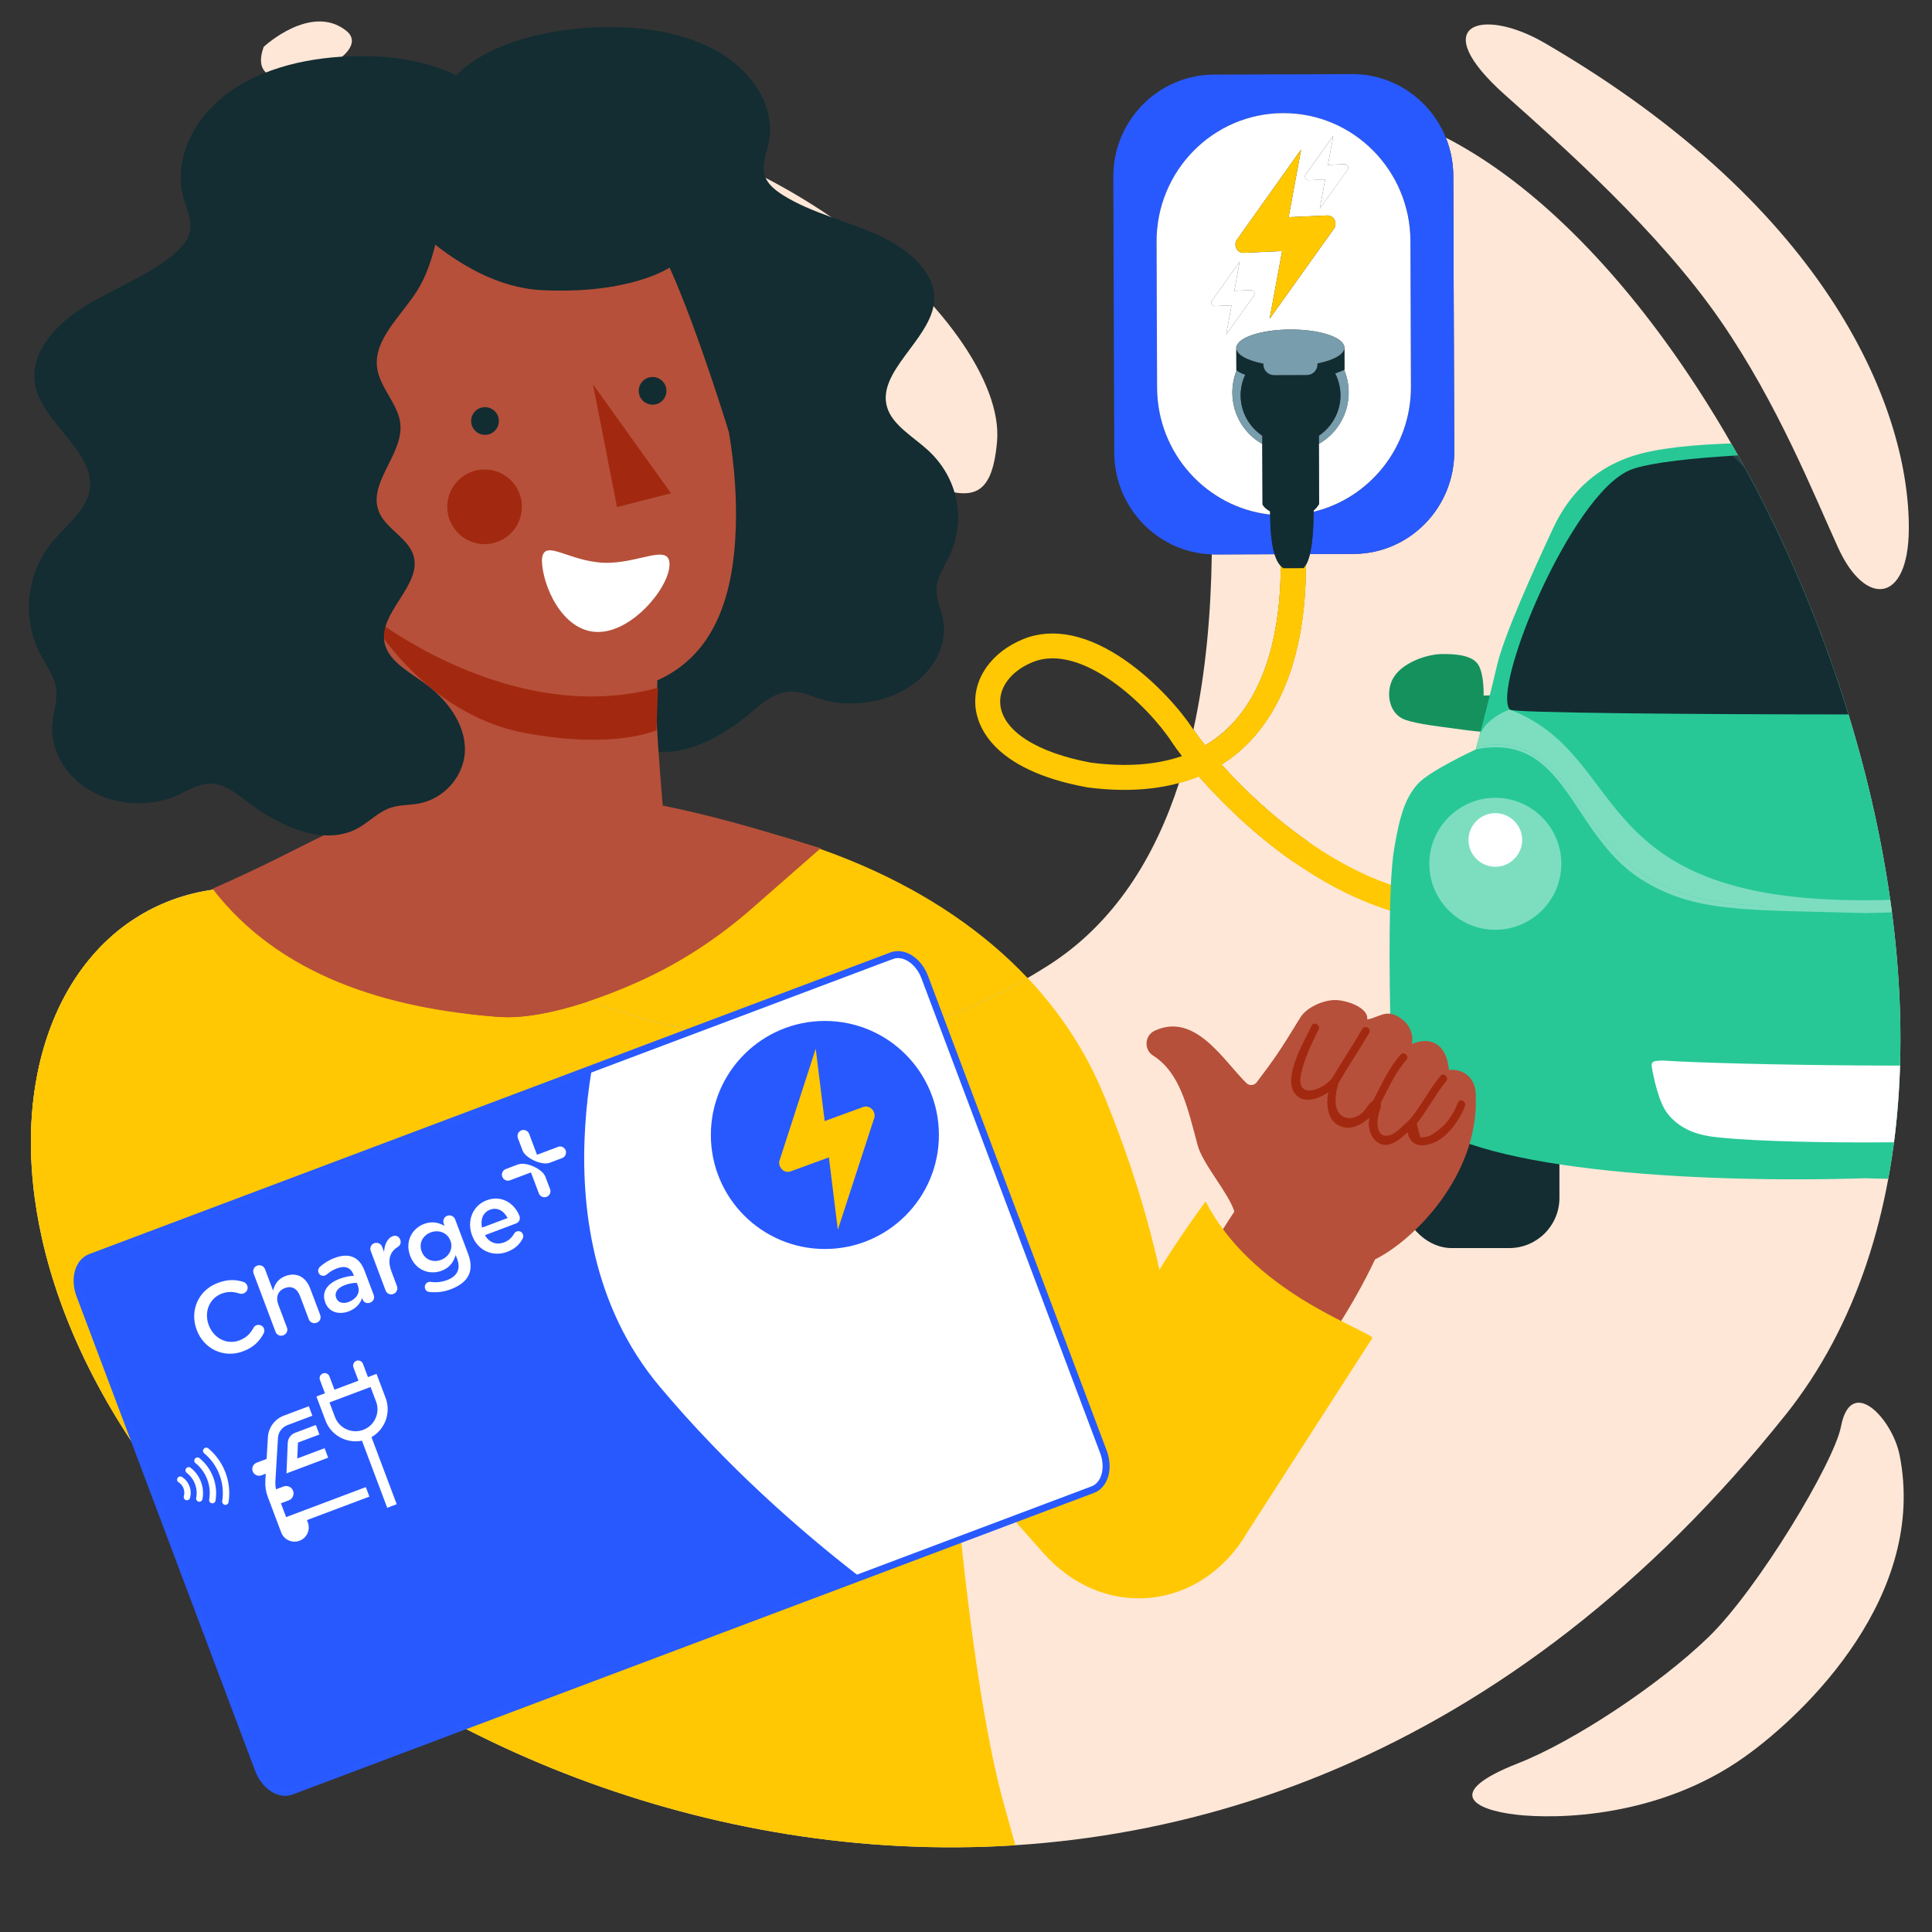 <?xml version="1.0" encoding="UTF-8"?>
<svg xmlns="http://www.w3.org/2000/svg" xmlns:xlink="http://www.w3.org/1999/xlink" id="Calque_1" data-name="Calque 1" viewBox="0 0 500 500">
  <rect x="0" y="0" width="500" height="500" fill="#333333" stroke="none"/>
  <defs>
    <style>
      .cls-1, .cls-2, .cls-3 {
        fill: #fff;
      }

      .cls-2, .cls-4, .cls-5, .cls-3, .cls-6, .cls-7 {
        fill-rule: evenodd;
      }

      .cls-4 {
        fill: #27c896;
      }

      .cls-8 {
        fill: #ffc802;
      }

      .cls-9, .cls-5 {
        fill: #132d32;
      }

      .cls-10 {
        fill: #ffe7d7;
      }

      .cls-11 {
        fill: #a2290f;
      }

      .cls-12 {
        clip-path: url(#clippath-1);
      }

      .cls-13 {
        fill: #ffc800;
      }

      .cls-14 {
        fill: #122d32;
      }

      .cls-15 {
        fill: #2859ff;
      }

      .cls-16 {
        fill: #789dac;
      }

      .cls-17 {
        clip-path: url(#clippath);
      }

      .cls-18 {
        stroke: #285aff;
        stroke-miterlimit: 10;
        stroke-width: 1.81px;
      }

      .cls-18, .cls-19 {
        fill: none;
      }

      .cls-3 {
        opacity: .1;
      }

      .cls-6 {
        fill: #7ddebf;
      }

      .cls-7 {
        fill: #15915e;
      }

      .cls-20 {
        fill: #b6503a;
      }
    </style>
    <clipPath id="clippath">
      <path class="cls-19" d="m330.9,27.7c-14.36,2.63-23.13,22.61-18.89,74.81,3.36,41.38,6.17,117.55-40.78,147.41-65.32,41.54-116.47,9.01-183.23-15.47-72.29-26.51-113.47,62.77-45.05,151.04,71.13,91.76,276.56,159.49,419.13-19.28,86.68-108.7-34.11-356.27-131.18-338.51"></path>
    </clipPath>
    <clipPath id="clippath-1">
      <path class="cls-18" d="m230.8,247.33L23.4,325.4c-3.11,1.17-4.34,5.56-2.74,9.79l46.23,122.82c1.6,4.24,5.41,6.73,8.52,5.56l207.41-78.06c3.11-1.17,4.34-5.56,2.74-9.79l-46.23-122.82c-1.6-4.24-5.41-6.73-8.52-5.56Z"></path>
    </clipPath>
  </defs>
  <g>
    <path class="cls-19" d="m303.37,192.2c-6.38-9.78-23.51-25.94-36.08-20.86-5.56,2.25-8.86,6.57-8.41,11.01.69,6.82,9.45,12.43,23.44,15.02,9.07,1.17,16.95.6,23.57-1.7-1.14-1.47-1.99-2.66-2.52-3.47Z"></path>
    <path class="cls-8" d="m265.95,253.12c-22.47-23.79-57.91-39.5-102.32-43.82l14.1,24.84-48.3,16.49c46.45,18.25,87.66,30.92,136.51,2.49Z"></path>
    <path class="cls-10" d="m462.07,366.21c74.04-92.84-3.28-286.98-87.89-330.59,1.23,3.05,1.92,6.38,1.93,9.88l.25,71.34c.05,14.59-11.61,26.46-26.04,26.51l-11.3.04c-.28,1.17-.64,2.17-1.09,2.91.08,12.37-1.99,33.01-15.07,46.17-2.06,2.07-4.3,3.87-6.73,5.4,5.29,5.9,13,13.4,22.43,19.96l-3.68,5.29c-10.51-7.31-19.02-15.8-24.64-22.21-1.63.67-3.34,1.22-5.1,1.7-6.27,19.31-16.77,36.39-33.92,47.29-1.77,1.13-3.53,2.19-5.28,3.21-48.85,28.43-90.06,15.76-136.51-2.49-13.28-5.22-26.99-10.89-41.44-16.19-72.29-26.51-113.47,62.77-45.05,151.04,71.13,91.76,276.56,159.49,419.13-19.28Z"></path>
    <path class="cls-10" d="m318.28,187.95c11.34-11.4,13.2-30.14,13.17-41.49-.68-.74-1.2-1.8-1.58-3.04l-15.27.05c-.33,0-.66-.01-.99-.02-.21,14.76-1.47,30.42-4.75,45.36.62.93,1.63,2.33,3.03,4.08,2.33-1.37,4.46-3.02,6.38-4.95Z"></path>
    <path class="cls-10" d="m389.6,24.66c14.2,12.64,39.65,35.08,55.72,58.41,14.87,21.59,24.09,44.92,30.44,58.8,6.98,15.25,18.1,14.39,18.24-4.85.23-30.45-19.93-82.7-94.3-125.93-16.05-9.33-30.98-5.01-10.1,13.57Z"></path>
    <path class="cls-10" d="m476.44,369.2c-1.75,9.2-21.44,42.05-34.28,54.48-12.84,12.43-34.95,27.04-49.31,32.67-19.59,7.69-11.24,12.01-.6,13.27,10.64,1.26,37.09.81,59.19-14.9,16.36-11.62,47.34-42.1,40.18-78.12-1.87-9.43-12.6-20.92-15.18-7.39Z"></path>
    <path class="cls-10" d="m89.6,7.95c-9.13-7.22-21.35,4.17-21.35,4.17-6.19,16.97,30.47,3.05,21.35-4.17Z"></path>
    <path class="cls-10" d="m122.7,174.13c-8.1-53.64,26.02-75.22,53.21-70.29,59.25,10.75,79.38,41.18,82.12,10.48,2.75-30.7-64.72-91.37-137.64-85.08C41.73,36.02,5.29,122.95,77.01,199.41c28.34,30.21,53.38,25.68,45.69-25.28Z"></path>
  </g>
  <g class="cls-17">
    <g>
      <path class="cls-8" d="m378.13,238.53c-4.97.02-10.03-.63-15.16-1.95-9.22-2.37-18.67-6.89-28.08-13.44-10.51-7.31-19.02-15.8-24.64-22.21-8.04,3.32-17.69,4.27-28.84,2.82l-.17-.03c-24.52-4.51-28.29-15.99-28.77-20.72-.75-7.37,4.12-14.29,12.41-17.64,7.66-3.1,16.81-1.16,26.48,5.6,7.95,5.56,14.35,13.02,17.42,17.72.6.93,1.66,2.39,3.13,4.22,2.33-1.37,4.46-3.02,6.38-4.95,17.02-17.11,12.7-50.79,12.65-51.13l6.39-.87c.21,1.51,4.82,37.14-14.45,56.52-2.06,2.07-4.3,3.87-6.73,5.4,5.29,5.9,13,13.4,22.43,19.96,19.54,13.6,38.05,17.5,55.01,11.59,15.36-5.35,26.13-16.5,32.02-33.12,4.48-12.66,4.31-23.9,4.3-24.01l6.44-.14c.01.5.22,12.36-4.6,26.1-6.46,18.41-18.92,31.3-36.05,37.26-5.68,1.98-11.56,2.98-17.58,3Zm-95.81-41.16c9.07,1.17,16.95.6,23.57-1.7-1.14-1.47-1.99-2.66-2.52-3.47-6.38-9.78-23.51-25.94-36.08-20.86-5.56,2.25-8.86,6.57-8.41,11.01.69,6.82,9.45,12.43,23.44,15.02Z"></path>
      <g>
        <path class="cls-7" d="m387.09,179.96c-.53-.06-3.13.06-3.13.06,0,0,.18-5.08-1.24-7.74-1.42-2.66-5.67-3.07-9.63-3.01-3.96.06-10.46,2.3-12.65,6.44-1.92,3.64-.95,9.16,3.28,10.59,3.29,1.12,8.91,1.73,11.62,2.11,3.72.53,9.4,1.24,9.4.95s2.36-9.4,2.36-9.4Z"></path>
        <rect class="cls-9" x="362.72" y="239.55" width="40.86" height="83.45" rx="12.99" ry="12.99"></rect>
        <path class="cls-4" d="m482.77,158.01h0c-.47.94,0-43.73,0-43.96,0,.23.47,44.9,0,43.96h0Zm0-43.97h0c-18.58.92-43-.44-57.79,3.28-11.39,2.86-18.65,10-23.03,19.37-5.17,11.08-12.71,27.76-14.51,35.45-2.54,10.87-5.5,21.81-5.5,21.81,0,0-12.18,5.61-15.13,9.04-2.96,3.43-4.49,7.51-6.03,16.84-1.54,9.34-1.18,33.45-.95,45.74.24,12.29,2.6,18.08,6.26,22.34,12.77,14.82,71.51,18.42,116.66,17.02h0c45.15,1.4,103.9-2.2,116.66-17.02,3.66-4.26,6.03-10.05,6.26-22.34.24-12.29.59-36.41-.95-45.74-1.54-9.34-3.07-13.42-6.03-16.84-2.95-3.43-15.13-9.04-15.13-9.04,0,0-2.96-10.93-5.5-21.81-1.8-7.69-9.33-24.37-14.51-35.45-4.37-9.37-11.64-16.5-23.03-19.37-14.79-3.72-39.21-2.36-57.79-3.28Z"></path>
        <path class="cls-5" d="m421.83,121.66c-15.23,6.3-35.83,56.3-31.09,62,1.38,1.65,182.66,1.65,184.04,0,4.74-5.69-15.86-55.7-31.09-62-15.18-6.28-106.89-6.19-121.87,0Z"></path>
        <path class="cls-3" d="m515.26,184.82c32.63-.15,59.01-.54,59.53-1.17,4.74-5.69-15.86-55.7-31.09-62-11.01-4.55-62.27-5.76-95.32-3.71l66.88,66.88Z"></path>
        <path class="cls-2" d="m427.5,276.22c.43,2.49,1.72,8.97,4.03,11.94,2.9,3.72,7.03,5.32,10.93,5.91,14.03,2.12,66.56,2.12,80.59,0,3.9-.59,8.04-2.19,10.93-5.91,2.31-2.97,3.61-9.45,4.03-11.94.29-1.7-.72-1.65-2.82-1.76-18.42,2.27-88.36,1.15-104.88,0-2.11.11-3.12.05-2.82,1.76Z"></path>
        <path class="cls-6" d="m386.99,240.63c9.41,0,17.08-7.67,17.08-17.08,0-9.41-7.67-17.08-17.08-17.08-9.41,0-17.08,7.67-17.08,17.08,0,9.41,7.67,17.08,17.08,17.08Z"></path>
        <path class="cls-6" d="m386.99,239.45c8.76,0,15.9-7.14,15.9-15.9,0-8.76-7.14-15.9-15.9-15.9s-15.9,7.14-15.9,15.9c0,8.76,7.14,15.9,15.9,15.9Z"></path>
        <path class="cls-2" d="m386.99,224.32c3.82,0,6.94-3.12,6.94-6.94,0-3.82-3.12-6.94-6.94-6.94-3.82,0-6.94,3.12-6.94,6.94,0,3.82,3.12,6.94,6.94,6.94Z"></path>
        <path class="cls-6" d="m382.9,190.32s0,0,0,0h0Zm191.68-6.59c.11-.03.18-.05.2-.08,0,0,2.89.8,5.67,3.46,1.03.99,1.72,2.14,2.18,3.21,0,0,0,0,0,0,.33,1.28.6,2.27.76,2.89-23.54-4.38-24.39,21.15-42.71,32.88-9.23,5.91-18.04,7.68-32.08,8.47-.43.51-1.07.84-1.78.84h-23.52l-.55.02c-.05,0-.11-.01-.16-.02h.32c-.05,0-.11.01-.16.02l-.55-.02h-23.52c-.71,0-1.36-.33-1.78-.84-14.04-.79-22.85-2.56-32.08-8.47-18.32-11.73-19.17-37.26-42.71-32.88.17-.62.43-1.61.76-2.89h0c.46-1.07,1.14-2.22,2.18-3.21,2.78-2.66,5.67-3.46,5.67-3.46.02.03.09.05.2.08,31.03,12,19.25,49.47,91.83,49.26,73.16-.22,60.55-37.17,91.8-49.26h0Zm8.05,6.59h0s0,0,0,0Z"></path>
        <path class="cls-6" d="m381.94,193.94c23.49-4.64,24.32,21.78,42.63,33.51,13.86,8.88,27.04,7.95,58.19,8.86h0c31.14-.91,44.32.01,58.19-8.86,18.31-11.73,19.14-38.15,42.63-33.51,0,0-.07-.26-.2-.73-23.54-4.38-24.39,21.15-42.71,32.88-13.86,8.88-26.78,8.41-57.92,9.32h0c-31.14-.91-44.06-.44-57.92-9.32-18.32-11.73-19.17-37.26-42.71-32.88-.13.47-.19.73-.19.73Z"></path>
      </g>
    </g>
    <path class="cls-8" d="m52,519l-2.74-216.37c-6.86-2.09-18.63-4.58-32.38-2.84-4.6.57-9.04.5-13.28.19-3.12-26.34,6.44-38.91,18.62-53.16,15.35-17.96,35.64-6.28,50.5-8.39,8.53-1.21,22.87-2.32,29.19-6.2,17.32-10.64,64.47-.05,74.74,1.79,15.62,2.79,22.29-9.21,34.64,2.29,13.42,12.46,6.65,1.72,15.69,33.72-3.59,1.6-4.94,17.67-8.67,19.46-8.76,4.2,39.65,13.27,33.97,14.45-.99.23-1.94.45-2.86.67-2.36.55-4.47,1.04-6.29,1.5.1,42.02,6.41,120.32,15.69,157.07,4.17,16.13,15.55,52.89,22.49,83.53"></path>
    <g>
      <g>
        <path class="cls-20" d="m298.41,273.18c-2.43-1.54-2.19-5.22.42-6.43,10.5-4.87,17.77,7.71,23.73,13.54.77.76,2.03.66,2.68-.2,4.76-6.32,5.93-7.99,11.27-16.73,1.6-2.62,5.74-4.46,8.8-4.55,3.07-.08,8.95,1.97,8.52,5.01,2.98-.4,4.88-2.94,8.62-.33,2.24,1.56,3.29,3.69,3.01,6.69,3.47-1.61,8.76-1.27,9.53,6.73,3.97-.4,6.96,2.31,6.93,6.45.94,20.85-16.14,37.69-26.06,42.57-3.04,1.5-6.18,3.59-9.52,4.17-9.81,1.71-24.15-7.15-26.87-16.48-1.39-4.76-8.21-12.27-9.55-17.33-2.7-10.24-4.65-18.76-11.52-23.12Z"></path>
        <path class="cls-11" d="m341.23,266.43c-1.81,3.82-3.88,7.85-4.6,12.06-1.04,6.07,5.74,3.6,8.2.48.62-.79,2.08.03,1.73.97-.63,1.65-.93,3.38-.91,5.16.05,4.34,3.93,5.48,6.85,2.94,1.07-.93,1.83-2.79,3.13-3.39.31-.14.72-.23,1.02-.01,1.35.98.47,2.32.14,3.65-.6,2.41-.56,6.6,3.06,5.45,1.69-.54,3.62-2.87,5.04-4,.69-.55,2.12-.12,1.73.97.32,1.23.64,2.46.96,3.69.4-.05.81-.11,1.21-.16,1.1.06,2.67-1.2,3.47-1.79,2.46-1.83,3.93-4.34,5.08-7.14.5-1.22,2.28-.21,1.79,1-1.77,4.31-5.51,9.68-10.73,10.08-3.54.27-4.87-3.16-3.77-6.19.58.32,1.15.64,1.73.97-2.36,1.88-5.93,6.4-9.3,4.78-1.81-.86-2.77-3.07-2.82-4.96-.03-.96.22-1.91.46-2.83.16-.63,1.77-3.38,1.6-1.36-.11,1.35-3.29,3.65-4.42,4.25-1.61.86-3.4,1.11-5.11.37-4.33-1.87-3.54-8.4-2.18-11.99.58.32,1.15.64,1.73.97-2.14,2.71-8.61,6.59-11.39,2.34-2.82-4.32,2.81-13.66,4.53-17.29.56-1.19,2.35-.19,1.79,1h0Z"></path>
        <path class="cls-11" d="m364.88,289.73c2.92-3.55,4.98-7.74,7.9-11.29.84-1.02,2.3.41,1.47,1.42-2.92,3.55-4.98,7.74-7.9,11.29-.84,1.02-2.3-.41-1.47-1.42h0Z"></path>
        <path class="cls-11" d="m355.25,285.03c2.2-4.12,4.09-8.58,7.23-12.1.88-.99,2.35.44,1.47,1.42-3.01,3.37-4.8,7.73-6.91,11.68-.62,1.17-2.41.16-1.79-1h0Z"></path>
        <path class="cls-11" d="m344.67,279.18c2.55-4.34,5.34-8.54,7.89-12.88.67-1.14,2.46-.14,1.79,1-2.55,4.34-5.34,8.54-7.89,12.88-.67,1.14-2.46.14-1.79-1h0Z"></path>
        <path class="cls-20" d="m301.8,346.01c9.82,5.12,24.01,7.64,33.09,13.99,8.06-11.61,14.91-21.29,20.97-34.06.18-.39-29.81-20.93-32.9-17.19-5.41,6.54-17.63,27.64-21.15,37.26Z"></path>
      </g>
      <path class="cls-8" d="m102.65,437.53c1.08-71.53,31.58-155.14,17.93-232.52-23.54,3.87-79.22,22.82-100.6,42.05-7.33,6.61-12.97,15.93-16.38,26.7-12.85,40.45-17.95,82.07-21.32,118.16l52.07,13.77c-.89,7.39-1.7,14.7-2.46,21.91"></path>
      <path class="cls-8" d="m248.08,358.03l55.41-10.16c-1.27-9.52-3.22-19.29-5.86-29.24-2.97-11.21-6.83-22.67-11.57-34.3-.16-.42-.34-.83-.52-1.24-16.72-40.39-60.86-67.85-121.91-73.79"></path>
      <path class="cls-8" d="m237.04,335.61l10.62,41.08,3.78,4.28,18.59,20.97c7.56,8.52,17.32,12.3,26.79,11.64,10.21-.72,20.01-6.59,26.18-17.34l32.22-50.05c-3.51-3-31.22-12.07-43.21-35.26-17.48,23.93-21.1,35.27-21.1,35.27l-53.86-10.59Z"></path>
      <path class="cls-8" d="m-17.1,388.42l-3.01,16.99c-3.91,22.07,15.39,41.25,37.38,37.15l104.48-19.97-12.35-54.42-126.5,20.24Z"></path>
    </g>
    <path class="cls-20" d="m129.16,263.18c-29.07-2.12-59.21-13.87-76.46-36.3,27.15-11.91,32.83-13.66,61.57-22.28,36.19-10.86,54.35,5.72,54.35,5.72,21.23-.71,34.4,6.53,43.77,9.21l-17.67,15.48c-8.57,7.5-18.11,13.86-28.46,18.6-13.53,6.2-27.57,10.27-37.1,9.57Z"></path>
  </g>
  <g>
    <path class="cls-9" d="m113.97,25.63c4.29-10.66,19.63-16.42,33.43-18,12.65-1.45,25.9-.5,36.3,4.61,10.39,5.11,17.31,14.92,15.19,24.93-.6,2.82-1.86,5.74-.94,8.41.72,2.08,2.69,3.67,4.78,4.98,7.28,4.57,16.64,6.67,24.7,10.37,8.07,3.7,15.31,10.08,14.25,17.73-1.31,9.45-14.76,17.66-12.11,26.69,1.36,4.66,6.67,7.59,10.55,11.13,7.83,7.16,10.02,18.03,5.53,27.46-1.24,2.61-2.97,5.17-3.25,7.89-.31,3.01,1.18,5.83,1.71,8.77,1.12,6.19-2.4,13.05-8.83,17.2-6.43,4.15-15.5,5.41-22.74,3.16-2.73-.85-5.36-2.17-8.37-1.96-3.76.26-6.75,2.79-9.4,5.07-7.6,6.54-18.97,13.04-28.5,9.55-3.41-1.25-6.05-3.69-9.78-4.31-2.17-.36-4.49-.07-6.72-.2-7.58-.44-13.17-6.07-13.57-12.1-.4-6.03,3.56-12.11,9.1-16.64,3.86-3.15,8.79-6.12,9.76-10.33,1.82-7.93-11.75-13.64-9.11-21.47,1.3-3.85,6.2-6.54,7.81-10.33,3.17-7.44-7.56-13.63-7.22-21.31.2-4.64,4.45-8.91,4.92-13.55.73-7.18-7.32-12.18-12.08-17.99-5.17-6.31-6.61-14.17-9.51-21.43-2.9-7.26-8.18-14.6-17.38-16.79l1.48-1.54Z"></path>
    <path class="cls-20" d="m129.16,263.18c-29.07-2.12-56.91-10.74-74.16-33.18,27.15-11.91,30.53-16.78,59.28-25.41,36.19-10.86,33.72,1.41,33.72,1.41,21.23-.71,55.03,10.84,64.4,13.52l-17.67,15.48c-8.57,7.5-18.11,13.86-28.46,18.6-13.53,6.2-27.57,10.27-37.1,9.57Z"></path>
    <g>
      <path class="cls-20" d="m93.68,155.42s8.35,29.76,4.67,57.79c0,0-9.32,37.73,46.33,32.5,30.71-2.89,28.09-22.75,28.09-22.75,0,0-2.98-32.57-2.84-38.59l.41-17.9-76.66-11.05Z"></path>
      <path class="cls-20" d="m68.44,90.43s18.13,76.6,42.9,83.17c42.8,11.35,74.61,10.27,78.67-30.7,3.54-35.79-13.22-80.06-32.3-97.68-28.79-26.6-99.18-19.05-89.27,45.21"></path>
      <path class="cls-14" d="m129.06,108.39c.31,1.96-1.01,3.8-2.97,4.11-1.96.31-3.8-1.02-4.11-2.97-.32-1.96,1.01-3.8,2.97-4.11,1.96-.31,3.8,1.02,4.11,2.97"></path>
      <path class="cls-14" d="m172.43,100.58c.31,1.96-1.01,3.8-2.97,4.11-1.96.31-3.8-1.02-4.11-2.97-.32-1.96,1.01-3.8,2.97-4.11,1.96-.31,3.8,1.02,4.11,2.97"></path>
      <polygon class="cls-11" points="153.46 99.46 159.68 131.22 173.67 127.67 153.46 99.46"></polygon>
      <path class="cls-11" d="m125.4,140.82c-5.33,0-9.65-4.33-9.65-9.67,0-5.34,4.33-9.66,9.67-9.65,5.34,0,9.65,4.33,9.65,9.67,0,5.33-4.33,9.65-9.67,9.65"></path>
      <path class="cls-11" d="m95.05,158.76s36.34,29.75,75.23,19.23l-.37,10.98s-10.81,5.06-34.05.73c-26.96-5.02-40.81-30.93-40.81-30.93"></path>
      <path class="cls-1" d="m173.26,146.31c-.24,6-9.9,17.59-18.9,17.24-9-.35-14.03-12.19-14.11-18.54.24-6,6.67.26,16.01.63,9,.35,17.24-5.34,17.01.67Z"></path>
    </g>
    <path class="cls-9" d="m98.79,49.55s-8.91,38.18-12.33,54.47c-3.43,16.29-5.09,27.27-5.09,27.27,0,0-17.42-12.12-22.82-37.21-3.54-16.38,1.54-49.02,36.46-65.51,12.56-5.85,24.96-7.25,36.12-6.03,19.93,2.19,35.95,12.77,42.03,21.4,9.49,13.47,16.93,41.5,15.51,68.01,0,0-8-26.31-15.38-42.71,0,0-10.05,6.96-33.05,5.85-23-1.11-41.45-25.54-41.45-25.54Z"></path>
    <path class="cls-9" d="m129.53,30.26c-5.07-10.91-20.54-15.47-34.16-15.73-12.48-.25-25.35,2.12-35.08,8.63-9.73,6.51-15.68,17.66-12.78,28.1.82,2.94,2.3,5.92,1.61,8.86-.53,2.28-2.32,4.18-4.26,5.8-6.74,5.61-15.71,8.81-23.28,13.58-7.58,4.77-14.12,12.31-12.45,20.34,2.06,9.92,15.88,17.29,14.04,27.18-.95,5.1-5.89,8.77-9.38,12.93-7.06,8.42-8.3,20.22-3.13,29.8,1.43,2.65,3.33,5.2,3.83,8.07.55,3.17-.67,6.32-.95,9.51-.59,6.71,3.42,13.65,10.05,17.41,6.63,3.76,15.59,4.17,22.48,1.03,2.59-1.18,5.06-2.86,8.02-2.95,3.7-.11,6.83,2.28,9.6,4.43,7.97,6.19,19.62,11.93,28.63,7.25,3.23-1.68,5.61-4.55,9.2-5.59,2.09-.61,4.38-.53,6.55-.9,7.37-1.25,12.37-7.81,12.26-14.28-.11-6.46-4.48-12.53-10.27-16.78-4.03-2.96-9.1-5.61-10.39-10-2.43-8.26,10.35-15.73,7.12-23.79-1.59-3.96-6.6-6.33-8.49-10.2-3.71-7.59,6.26-15.28,5.29-23.43-.58-4.92-5.09-9.03-5.93-13.93-1.31-7.57,6.14-13.72,10.31-20.39,4.53-7.25,5.28-15.77,7.52-23.8,2.24-8.03,6.78-16.39,15.6-19.66l-1.57-1.49Z"></path>
  </g>
  <g>
    <g>
      <path class="cls-15" d="m230.8,247.33L23.4,325.4c-3.11,1.17-4.34,5.56-2.74,9.79l46.23,122.82c1.6,4.24,5.41,6.73,8.52,5.56l207.41-78.06c3.11-1.17,4.34-5.56,2.74-9.79l-46.23-122.82c-1.6-4.24-5.41-6.73-8.52-5.56Z"></path>
      <g>
        <g>
          <path class="cls-1" d="m46.21,383.62c-.38-.25-.49-.76-.25-1.14.25-.38.75-.49,1.14-.25.42.27.81.61,1.14,1.01.33.4.59.86.79,1.37s.3,1.03.32,1.55c.02.52-.05,1.03-.18,1.51-.13.44-.58.69-1.02.57-.44-.13-.69-.58-.57-1.02.09-.32.14-.67.12-1-.02-.34-.07-.68-.2-1.03s-.3-.64-.53-.91c-.21-.26-.46-.49-.75-.68h0Zm2.12-2.45c.94.73,1.69,1.7,2.14,2.9.45,1.19.53,2.43.3,3.6-.09.45.21.88.65.97s.88-.21.97-.65c.29-1.45.18-3.01-.38-4.5s-1.5-2.72-2.68-3.63c-.36-.28-.88-.21-1.16.15-.28.36-.21.88.15,1.16Zm2.26-2.53c1.33,1.08,2.4,2.52,3.05,4.24.65,1.72.78,3.51.5,5.21-.08.45.23.88.68.96.45.08.87-.23.95-.68.34-1.97.17-4.05-.59-6.06-.75-2-2-3.68-3.55-4.94-.36-.29-.87-.24-1.16.12-.29.36-.24.87.12,1.16h0Zm2.25-2.53c1.73,1.44,3.12,3.32,3.97,5.58.85,2.26,1.05,4.59.7,6.81-.07.45.24.88.69.95.45.07.87-.23.95-.69.4-2.49.16-5.12-.79-7.65s-2.52-4.66-4.45-6.27c-.35-.29-.88-.25-1.17.11-.3.35-.25.88.11,1.17"></path>
          <path class="cls-1" d="m95.23,356.4l-1.3-3.45c-.25-.68-1.01-1.02-1.69-.77s-1.02,1.01-.77,1.69l1.3,3.45-6.21,2.34-1.3-3.45c-.25-.68-1.01-1.02-1.69-.77s-1.02,1.01-.77,1.69l1.3,3.45-2.21.83,2.35,6.23c1.45,3.87,5.5,6.01,9.44,5.21l6.53,17.36,2.46-.92-6.53-17.36c3.48-1.98,5.12-6.27,3.66-10.14l-2.35-6.23-2.21.83h0Zm2.1,6.32c1.1,2.93-.38,6.22-3.32,7.32-2.93,1.1-6.22-.38-7.32-3.32l-1.42-3.77,10.63-4,1.42,3.77h0Z"></path>
          <path class="cls-1" d="m74.05,392.63l-1.35-3.58,2.03-.76c.99-.37,1.49-1.48,1.12-2.47-.37-.99-1.48-1.49-2.47-1.12l-1.95.73c-.15-.68-.2-1.37-.16-2.07l.67-11.23c.09-1.48,1.04-2.77,2.43-3.3l6.47-2.44-.92-2.46-6.47,2.44c-2.36.89-3.97,3.08-4.12,5.59l-.33,5.61-2.57.97c-.9.34-1.37,1.35-1.02,2.26.34.91,1.34,1.35,2.26,1.01l1.11-.42-.11,1.8c-.09,1.44.13,2.86.64,4.21l3.47,9.21c.71,1.9,2.85,2.84,4.75,2.13s2.85-2.83,2.14-4.72l-.23-.62,16.16-6.08-.92-2.46-20.61,7.76h0Z"></path>
          <path class="cls-1" d="m77.26,373.28l5.4-2.03-.92-2.46-5.4,2.03c-1.08.41-1.81,1.43-1.87,2.58l-.33,7.91,10.79-4.06-.92-2.46-7.08,2.66.17-3.95c0-.1.07-.2.18-.24h0Z"></path>
        </g>
        <g>
          <path class="cls-1" d="m50.92,344.2l-.02-.05c-1.83-4.85.31-10.19,5.47-12.13,2.64-.99,4.65-.87,6.58-.28.41.12.84.44,1.04.97.31.83-.11,1.71-.94,2.02-.42.16-.76.12-1.01.05-1.53-.51-3.02-.62-4.65,0-3.24,1.22-4.63,4.8-3.37,8.14l.02.05c1.26,3.34,4.64,5.15,7.91,3.92,1.81-.68,2.8-1.73,3.65-3.24.14-.28.4-.54.77-.68.76-.29,1.66.1,1.94.86.17.46.1.91-.08,1.26-1.07,2.02-2.58,3.59-5.33,4.63-4.98,1.87-10.14-.61-11.98-5.51h0Z"></path>
          <path class="cls-1" d="m65.63,329.56c-.3-.8.08-1.7.91-2.01s1.74.1,2.04.9l2.09,5.55c.38-1.5,1.18-3,3.18-3.75,2.9-1.09,5.31.23,6.43,3.2l2.59,6.87c.31.83-.08,1.7-.91,2.01s-1.73-.07-2.04-.9l-2.25-5.97c-.75-2-2.18-2.77-3.94-2.11-1.75.66-2.45,2.28-1.7,4.29l2.23,5.92c.31.83-.11,1.71-.94,2.02s-1.7-.08-2.01-.91l-5.69-15.12h0Z"></path>
          <path class="cls-1" d="m84.2,337.13l-.02-.05c-1.05-2.78.61-4.96,3.75-6.14,1.44-.54,2.55-.71,3.66-.77l-.12-.32c-.69-1.82-2.17-2.38-4.25-1.6-1.12.42-1.98.97-2.66,1.59-.15.11-.29.19-.43.25-.69.26-1.45-.06-1.71-.75-.2-.53,0-1.14.36-1.48,1.05-.92,2.18-1.69,3.86-2.32,1.92-.72,3.56-.75,4.8-.17,1.3.57,2.25,1.77,2.89,3.45l2.39,6.34c.3.8-.1,1.66-.9,1.96-.85.32-1.66-.05-1.91-.71l-.18-.49c-.48,1.38-1.51,2.71-3.48,3.46-2.41.91-5.08.33-6.06-2.26h0Zm8.47-4.25l-.33-.88c-.87,0-1.95.14-3.12.59-1.91.72-2.72,1.94-2.22,3.29l.02.05c.47,1.25,1.83,1.54,3.24,1.01,1.95-.73,3.02-2.41,2.4-4.05h0Z"></path>
          <path class="cls-1" d="m95.95,323.78c-.31-.83.07-1.73.9-2.04s1.74.1,2.05.93l.5,1.32c.08-1.87.89-3.56,2.18-4.05.93-.35,1.69.05,2.01.91.29.78-.03,1.48-.64,1.86-1.96,1.15-2.79,3.31-1.64,6.35l1.43,3.8c.3.8-.11,1.71-.94,2.02s-1.7-.08-2.01-.91l-3.83-10.19h0Z"></path>
          <path class="cls-1" d="m111.29,334.37c-.59,0-1.06-.29-1.27-.86-.25-.66.1-1.43.79-1.69.22-.08.41-.1.58-.08,1.42.22,2.85.09,4.33-.46,2.64-.99,3.56-2.9,2.59-5.48l-.38-1c-.55,1.8-1.52,3.27-3.64,4.07-3.03,1.14-6.69-.04-8.12-3.82l-.02-.05c-1.43-3.8.58-7.12,3.58-8.24,2.17-.82,3.89-.32,5.33.5l-.23-.61c-.3-.8.11-1.71.91-2.01.8-.3,1.74.1,2.05.93l3.35,8.89c.82,2.17.86,3.99.19,5.46-.73,1.62-2.32,2.85-4.64,3.73-1.81.68-3.56.9-5.41.73h0Zm5.28-13.26l-.02-.05c-.79-2.1-3.06-2.88-5.1-2.11-2.04.77-3.12,2.79-2.33,4.91l.02.05c.79,2.1,2.96,2.92,4.99,2.15s3.23-2.86,2.45-4.95Z"></path>
          <path class="cls-1" d="m131.31,323.96c-3.73,1.4-7.62-.22-9.12-4.2l-.02-.05c-1.39-3.68.09-7.68,3.76-9.07,4.09-1.54,7.38,1.07,8.5,4.04.31.83-.1,1.66-.86,1.94l-8.06,3.04c1.1,1.98,3.04,2.59,4.93,1.88,1.25-.47,2.05-1.28,2.62-2.27.15-.25.31-.43.66-.56.66-.25,1.37.07,1.62.75.14.37.09.75-.05,1.05-.78,1.49-1.99,2.7-3.99,3.45h0Zm.05-8.73c-.92-1.83-2.59-2.89-4.54-2.16-1.81.68-2.55,2.55-2.07,4.64l6.6-2.48h0Z"></path>
          <path class="cls-1" d="m144.4,296.82l-5.42,2.04-2.04-5.42c-.3-.8-1.2-1.21-2-.91-.8.3-1.21,1.2-.91,2l1.22,3.23c.75,2,5,3.92,7,3.17l3.23-1.22c.8-.3,1.21-1.2.91-2s-1.2-1.21-2-.91h.01Z"></path>
          <path class="cls-1" d="m134.13,301.33l-3.23,1.22c-.8.3-1.21,1.2-.91,2,.3.8,1.2,1.21,2,.91l5.42-2.04,2.04,5.42c.3.8,1.2,1.21,2,.91.8-.3,1.21-1.2.91-2l-1.22-3.23c-.75-2-5-3.92-7-3.17h-.01Z"></path>
        </g>
      </g>
      <g>
        <g class="cls-12">
          <path class="cls-1" d="m158.4,255.34s-22.63,61.82,12.29,103.46c34.92,41.64,76.36,66.51,76.36,66.51l104.54-52.67-93.14-172.72-100.05,55.43Z"></path>
        </g>
        <path class="cls-18" d="m230.8,247.33L23.4,325.4c-3.11,1.17-4.34,5.56-2.74,9.79l46.23,122.82c1.6,4.24,5.41,6.73,8.52,5.56l207.41-78.06c3.11-1.17,4.34-5.56,2.74-9.79l-46.23-122.82c-1.6-4.24-5.41-6.73-8.52-5.56Z"></path>
      </g>
    </g>
    <circle class="cls-15" cx="213.48" cy="293.73" r="29.51"></circle>
    <path class="cls-13" d="m201.79,301.73c-.19-.52-.22-1.18.06-1.73l9.26-28.6,2.31,18.73,10-3.65c1.09-.4,2.36.25,2.79,1.43.19.52.22,1.18-.06,1.73l-9.32,28.62-2.31-18.73-9.93,3.63c-1.09.4-2.33-.19-2.79-1.43"></path>
  </g>
  <path class="cls-8" d="m334.89,223.14l3.68-5.29c-9.43-6.57-17.14-14.07-22.43-19.96,2.43-1.53,4.67-3.33,6.73-5.4,13.08-13.16,15.15-33.8,15.07-46.17-.17.29-.36.54-.56.75l-5.2.02h-.03c-.25-.16-.48-.38-.7-.61.03,11.35-1.83,30.09-13.17,41.49-1.92,1.93-4.04,3.58-6.38,4.95-1.4-1.75-2.42-3.15-3.03-4.08-.03-.04-.07-.1-.1-.14-3.07-4.7-9.47-12.16-17.42-17.72-9.67-6.76-18.82-8.69-26.48-5.6-8.28,3.35-13.15,10.27-12.41,17.64.48,4.73,4.25,16.21,28.77,20.72l.17.03c8.89,1.16,16.81.76,23.74-1.12,1.76-.48,3.47-1.03,5.1-1.7,5.62,6.41,14.13,14.9,24.64,22.21Zm-52.57-25.77c-13.99-2.59-22.75-8.2-23.44-15.02-.45-4.44,2.85-8.76,8.41-11.01,12.57-5.08,29.7,11.08,36.08,20.86.53.81,1.37,1.99,2.52,3.47-6.62,2.3-14.5,2.87-23.57,1.7Z"></path>
  <path class="cls-15" d="m329.87,143.43c-.95-3.06-1.11-7.21-1.14-10.25-16.41-1.8-29.21-15.81-29.27-32.89l-.13-37.67c-.07-18.34,14.59-33.26,32.73-33.33,18.14-.06,32.91,14.75,32.97,33.09l.13,37.67c.06,15.72-10.7,28.91-25.2,32.41,0,3.57-.2,7.83-.94,10.94l11.3-.04c14.44-.05,26.09-11.92,26.04-26.51l-.25-71.34c-.01-3.5-.7-6.83-1.93-9.88-3.91-9.68-13.32-16.49-24.3-16.45l-35.72.13c-14.43.05-26.09,11.92-26.04,26.51l.25,71.34c.05,14.26,11.27,25.83,25.24,26.31.33.01.66.02.99.02l15.27-.05Z"></path>
  <path class="cls-1" d="m326.76,130.52l-.06-15.62c-4.62-2.59-7.75-7.55-7.77-13.26,0-2.05.39-4.01,1.11-5.8-.02-.02-.05-.03-.06-.05l-.02-6.11h.05c.54-2.43,6.55-4.37,13.91-4.4,7.36-.03,13.38,1.87,13.94,4.3h.05s0,.36,0,.36c0,0,0,0,0,0,0,0,0,0,0,0l.02,5.75s-.05.02-.07.03c.74,1.79,1.16,3.75,1.16,5.81.02,5.73-3.1,10.73-7.72,13.34l.06,15.59c-.3.45-.72,1.07-1.41,1.66,0,.11,0,.22,0,.33,14.5-3.5,25.25-16.69,25.2-32.41l-.13-37.67c-.07-18.34-14.83-33.16-32.97-33.09-18.14.06-32.8,14.99-32.73,33.33l.13,37.67c.06,17.08,12.86,31.09,29.27,32.89,0-.28,0-.56,0-.82-1.11-.63-1.79-1.34-1.96-1.83Zm10.98-84.78h0c-.01-.23.06-.48.23-.66l7.09-9.96-1.39,7.55,4.32-.19c.47-.02.88.39.91.89.01.23-.06.48-.23.66l-7.11,9.96,1.39-7.55-4.3.19c-.47.02-.88-.36-.91-.89h0s0,0,0,0Zm-1.02-7.05l-3.23,17.52,10.04-.45c1.09-.05,2.05.9,2.1,2.08.02.53-.13,1.13-.54,1.54l-16.51,23.12,3.23-17.52-9.98.45c-1.09.05-2.05-.83-2.1-2.08-.02-.53.13-1.13.54-1.54l16.45-23.12Zm-22.3,40.53c-.47.02-.88-.36-.91-.89-.01-.23.06-.48.23-.66l7.09-9.96-1.39,7.55,4.32-.19c.47-.02.88.39.91.89.01.23-.06.48-.23.66l-7.11,9.96,1.39-7.55-4.3.19Z"></path>
  <path class="cls-16" d="m349.05,101.54c0-2.06-.42-4.02-1.16-5.81-.7.27-1.49.59-2.35.93.86,1.69,1.36,3.59,1.37,5.61.02,4.35-2.2,8.19-5.58,10.49v2.13c4.63-2.61,7.75-7.61,7.73-13.34Z"></path>
  <path class="cls-16" d="m326.71,114.9v-2.13c-3.38-2.28-5.6-6.09-5.62-10.41,0-1.92.43-3.73,1.2-5.36-1.08-.42-1.89-.82-2.24-1.15-.72,1.79-1.12,3.74-1.11,5.8.02,5.71,3.16,10.67,7.77,13.26Z"></path>
  <path class="cls-14" d="m339.97,132.13c.69-.59,1.11-1.21,1.41-1.66l-.06-15.59v-2.13c3.38-2.3,5.59-6.14,5.58-10.49,0-2.02-.51-3.92-1.37-5.61.86-.34,1.65-.67,2.35-.93.02,0,.05-.02.07-.03l-.02-5.75c0,1.74-2.8,3.28-6.98,4.1v.23c0,1.52-1.22,2.76-2.75,2.77l-8.47.03c-1.52,0-2.76-1.23-2.77-2.75v-.23c-4.18-.8-7-2.31-7.01-4.06,0-.12.03-.24.05-.36h-.05s.02,6.12.02,6.12c.02.02.04.03.06.05.35.33,1.16.73,2.24,1.15-.77,1.63-1.21,3.44-1.2,5.36.02,4.33,2.23,8.14,5.61,10.41v2.13s.06,15.62.06,15.62c.17.49.86,1.2,1.96,1.83,0,.26,0,.54,0,.82.03,3.05.2,7.19,1.14,10.25.38,1.24.9,2.3,1.58,3.04.22.23.44.45.7.61h.03s5.2-.02,5.2-.02c.2-.2.39-.46.56-.75.45-.74.81-1.74,1.09-2.91.74-3.11.94-7.37.94-10.94,0-.11,0-.22,0-.33Z"></path>
  <path class="cls-14" d="m347.93,89.58h-.05c.03.12.05.24.06.36v-.36Z"></path>
  <path class="cls-16" d="m347.93,89.94c0-.12-.03-.24-.06-.36-.56-2.43-6.58-4.33-13.94-4.3-7.36.03-13.37,1.96-13.91,4.4-.03.12-.05.24-.05.36,0,1.74,2.82,3.26,7,4.06v.23c0,1.52,1.25,2.75,2.77,2.75l8.47-.03c1.52,0,2.75-1.24,2.75-2.77v-.23c4.17-.83,6.98-2.36,6.97-4.1,0,0,0,0,0,0,0,0,0,0,0,0Z"></path>
  <path class="cls-1" d="m338.65,46.64l4.3-.19-1.39,7.55,7.11-9.96c.18-.18.24-.44.23-.66-.02-.51-.43-.92-.91-.89l-4.32.19,1.39-7.55-7.09,9.96c-.18.18-.24.44-.23.66.02.54.44.92.91.89Z"></path>
  <path class="cls-1" d="m324.44,76.62c.18-.18.24-.44.23-.66-.02-.51-.44-.92-.91-.89l-4.32.19,1.39-7.55-7.09,9.96c-.18.18-.24.44-.23.66.02.54.43.92.91.89l4.3-.19-1.39,7.55,7.11-9.96Z"></path>
  <path class="cls-13" d="m319.73,63.35c.06,1.25,1.01,2.13,2.1,2.08l9.98-.45-3.23,17.52,16.51-23.12c.41-.41.56-1.01.54-1.54-.05-1.18-1.01-2.13-2.1-2.08l-10.04.45,3.23-17.52-16.45,23.12c-.41.41-.56,1.01-.54,1.54Z"></path>
</svg>
